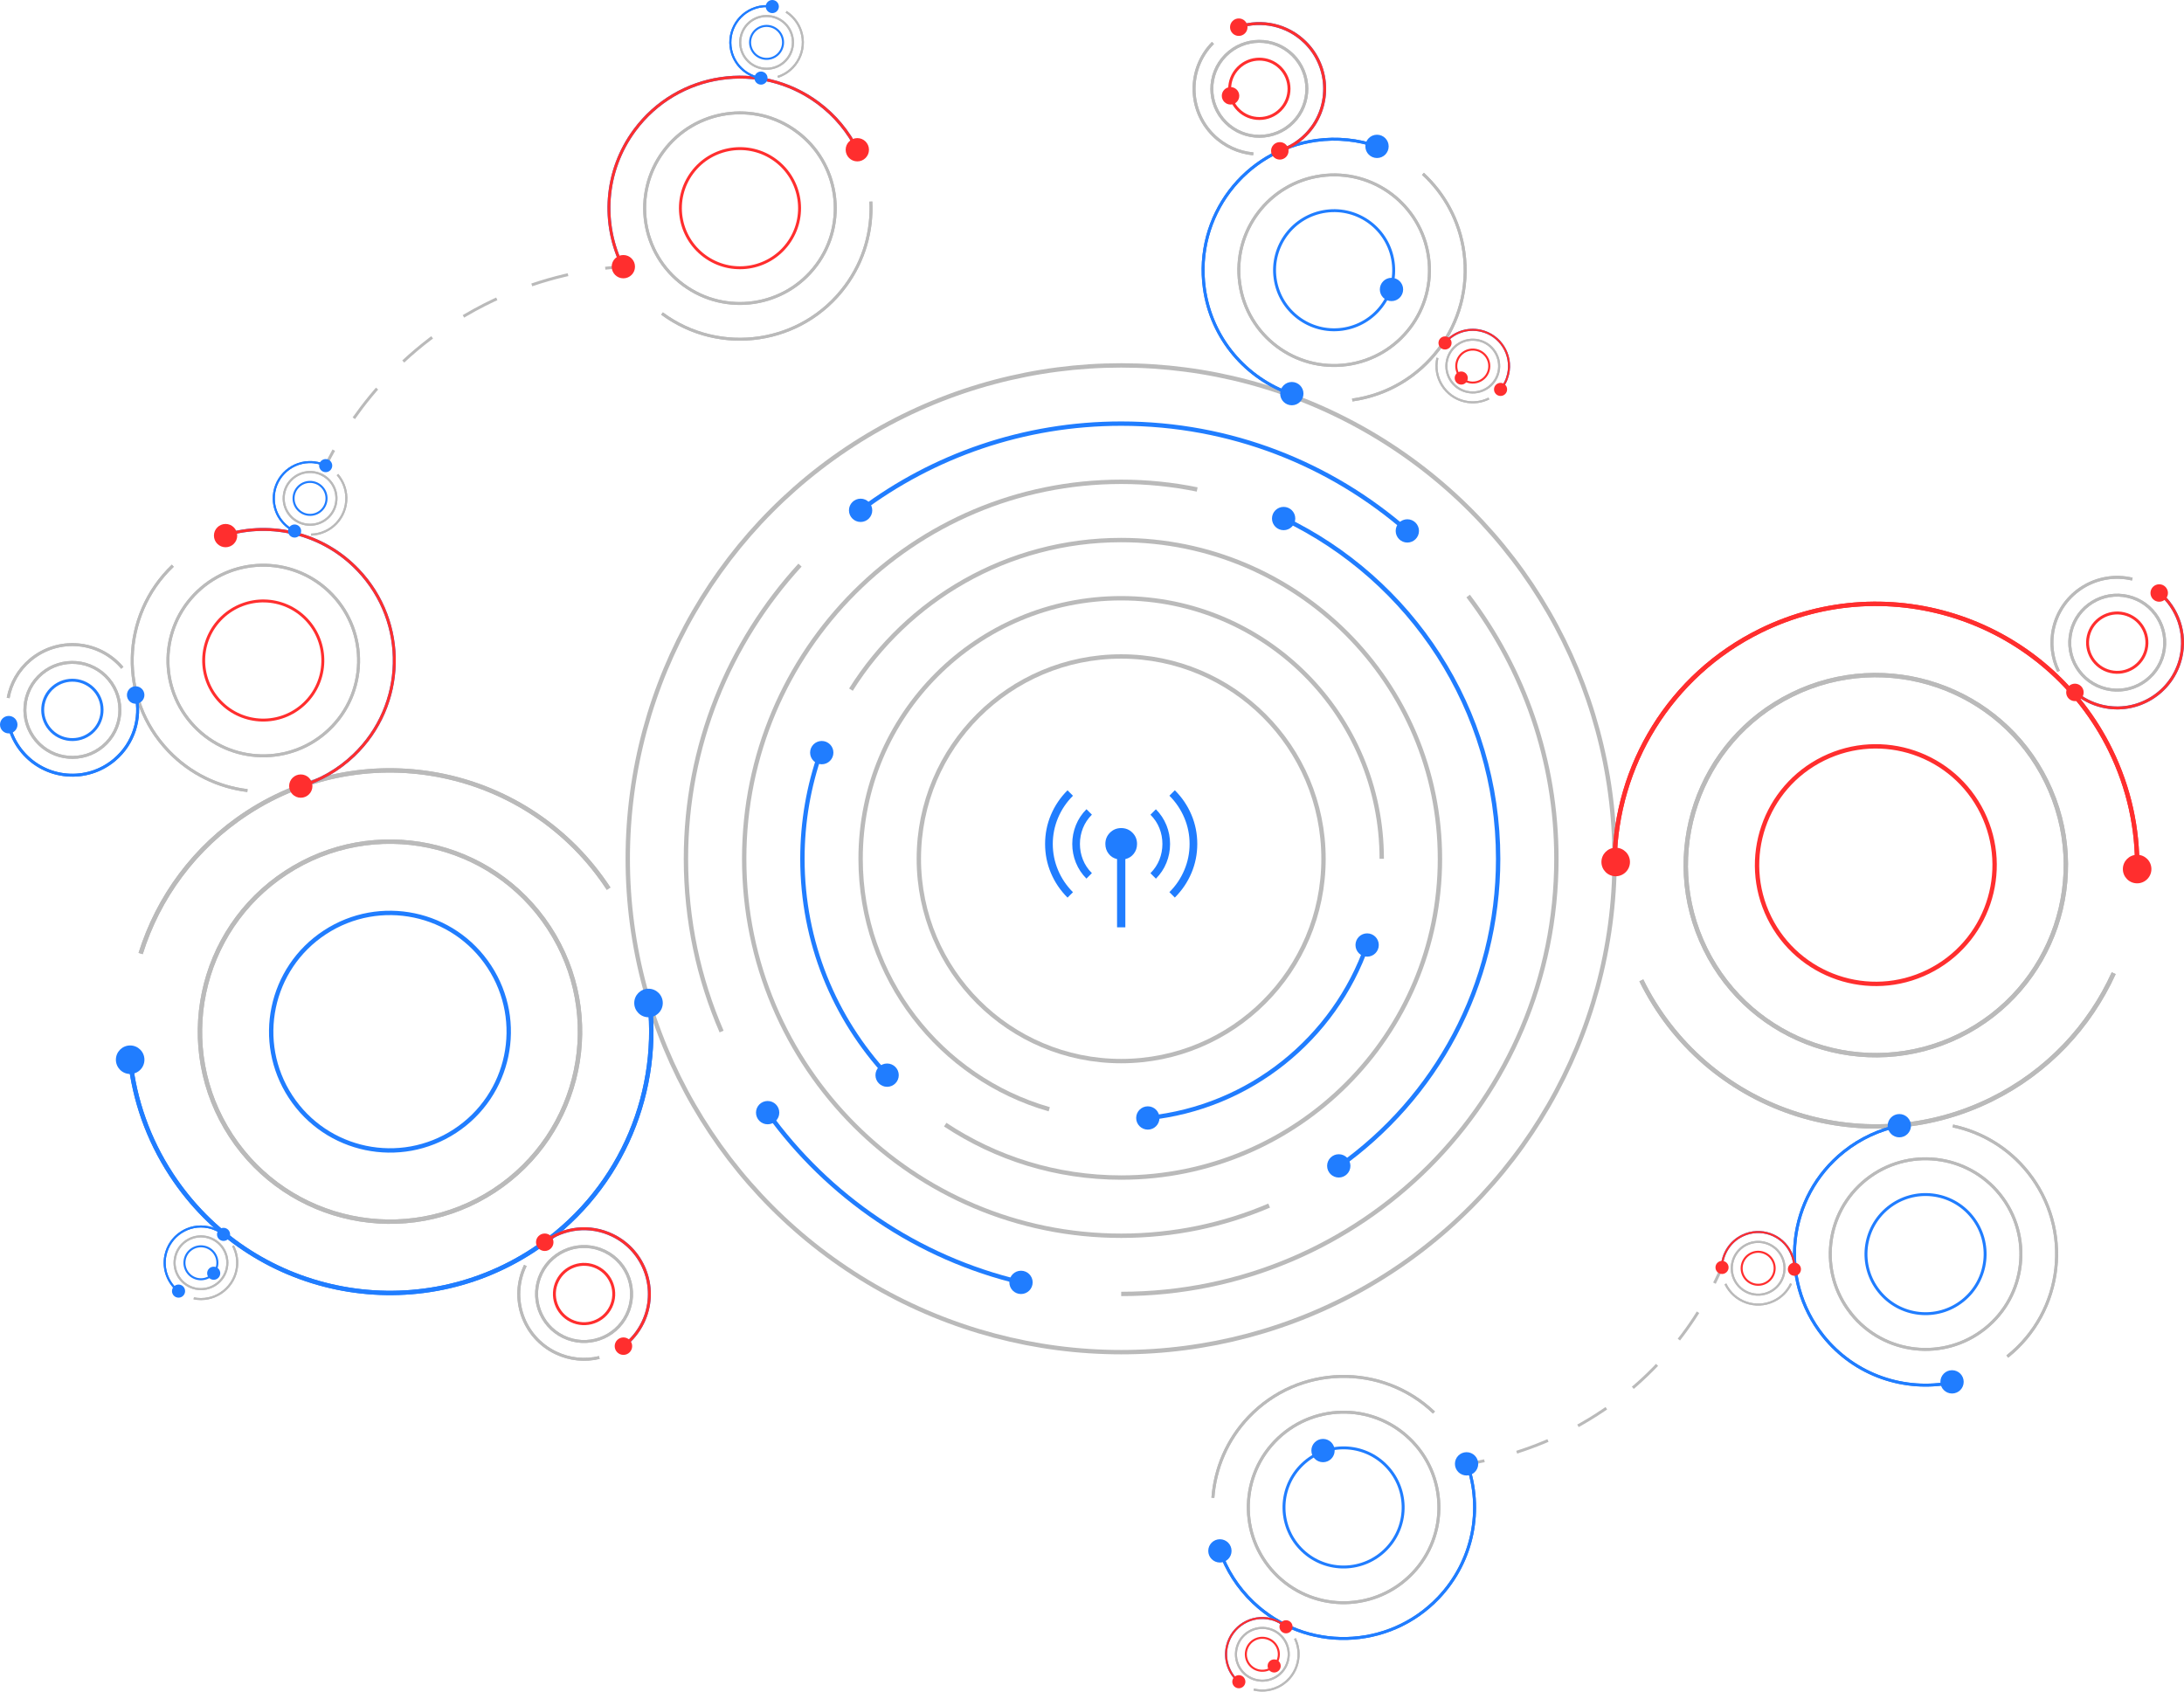 <?xml version="1.0" encoding="UTF-8"?>
<svg id="Layer_2" data-name="Layer 2" xmlns="http://www.w3.org/2000/svg" viewBox="0 0 749.85 580.84">
  <defs>
    <style>
      .cls-1, .cls-2, .cls-3, .cls-4, .cls-5, .cls-6, .cls-7, .cls-8, .cls-9, .cls-10, .cls-11, .cls-12, .cls-13 {
        fill: none;
      }

      .cls-1, .cls-3, .cls-4 {
        stroke: #207dff;
      }

      .cls-1, .cls-9, .cls-11 {
        stroke-width: .7px;
      }

      .cls-2, .cls-8, .cls-9 {
        stroke: #ff2e2e;
      }

      .cls-14 {
        fill: #207dff;
      }

      .cls-3, .cls-8, .cls-10, .cls-12, .cls-13 {
        stroke-width: 1.5px;
      }

      .cls-15 {
        fill: #ff2e2e;
      }

      .cls-5, .cls-6, .cls-7, .cls-10, .cls-11, .cls-13 {
        stroke: #bababa;
      }

      .cls-6 {
        stroke-dasharray: 11.47 11.47;
      }

      .cls-7 {
        stroke-dasharray: 12.94 12.94;
      }

      .cls-16 {
        fill: #207dff;
      }

      .cls-12 {
        stroke: #207dff;
      }

      .cls-12, .cls-13 {
        stroke-miterlimit: 10;
      }
    </style>
  </defs>
  <g id="Layer_1-2" data-name="Layer 1">
    <g>
      <g>
        <path class="cls-5" d="M111.82,159.88c.75-1.53,1.68-3.32,2.78-5.31"/>
        <path class="cls-7" d="M121.48,143.61c6.83-9.71,16.93-21.15,31.44-31.02,18-12.25,35.78-17.36,48.48-19.55"/>
        <path class="cls-5" d="M207.8,92.1c2.28-.27,4.28-.44,5.97-.56"/>
      </g>
      <g>
        <path class="cls-5" d="M503.76,502.69c1.66-.27,3.64-.62,5.9-1.11"/>
        <path class="cls-6" d="M520.74,498.64c11.77-3.75,26.63-10.52,40.81-22.91,11.63-10.17,19.36-21.11,24.4-30.07"/>
        <path class="cls-5" d="M588.64,440.6c.99-1.98,1.83-3.8,2.54-5.43"/>
      </g>
      <g>
        <circle class="cls-13" cx="384.94" cy="294.88" r="169.41"/>
        <path class="cls-12" d="M295.48,175.19c24.94-18.67,55.91-29.73,89.47-29.73,37.62,0,71.98,13.9,98.25,36.84"/>
        <path class="cls-13" d="M247.75,354.2c-7.87-18.18-12.24-38.24-12.24-59.32,0-38.87,14.84-74.26,39.16-100.84"/>
        <path class="cls-12" d="M350.55,440.33c-35.6-8.39-66.28-29.5-86.98-58.28"/>
        <path class="cls-13" d="M504.07,204.66c19.02,25.07,30.3,56.33,30.3,90.22,0,82.52-66.9,149.42-149.42,149.42"/>
        <path class="cls-12" d="M440.72,178.05c43.56,20.84,73.65,65.32,73.65,116.83,0,43.66-21.61,82.27-54.72,105.71"/>
        <path class="cls-13" d="M435.75,413.97c-15.6,6.66-32.77,10.35-50.8,10.35-71.49,0-129.44-57.95-129.44-129.44s57.95-129.44,129.44-129.44c8.94,0,17.66.91,26.09,2.63"/>
        <path class="cls-12" d="M304.58,369.18c-18.05-19.52-29.08-45.62-29.08-74.3,0-12.78,2.19-25.05,6.22-36.45"/>
        <path class="cls-13" d="M292.16,236.8c19.36-30.85,53.67-51.36,92.78-51.36,60.45,0,109.45,49,109.45,109.45s-49,109.45-109.45,109.45c-22.33,0-43.09-6.69-60.41-18.17"/>
        <path class="cls-12" d="M469.39,324.49c-11.25,32.1-40.29,55.84-75.3,59.4"/>
        <path class="cls-13" d="M360.25,380.89c-37.4-10.72-64.77-45.17-64.77-86.01,0-49.41,40.05-89.46,89.46-89.46s89.46,40.05,89.46,89.46"/>
        <circle class="cls-13" cx="384.94" cy="294.88" r="69.47"/>
        <circle class="cls-14" cx="459.65" cy="400.33" r="4"/>
        <circle class="cls-14" cx="350.55" cy="440.33" r="4"/>
        <circle class="cls-14" cx="304.58" cy="369.18" r="4"/>
        <circle class="cls-14" cx="263.56" cy="382.05" r="4"/>
        <circle class="cls-14" cx="282.14" cy="258.43" r="4"/>
        <circle class="cls-14" cx="483.19" cy="182.3" r="4"/>
        <circle class="cls-14" cx="394.09" cy="383.88" r="4"/>
        <circle class="cls-16" cx="469.39" cy="324.49" r="4"/>
        <circle class="cls-14" cx="440.72" cy="178.05" r="4"/>
        <circle class="cls-14" cx="295.48" cy="175.23" r="4"/>
        <path class="cls-16" d="M366.52,308.21c-2.48-2.48-4.38-5.3-5.71-8.46-1.33-3.16-1.99-6.48-1.99-9.96s.66-6.81,1.99-9.96c1.33-3.16,3.23-5.98,5.71-8.46l1.87,1.87c-2.22,2.22-3.93,4.75-5.13,7.61-1.2,2.85-1.8,5.84-1.8,8.95s.6,6.1,1.8,8.95c1.2,2.85,2.91,5.39,5.13,7.61l-1.87,1.87ZM373.02,301.7c-1.58-1.59-2.79-3.41-3.62-5.46-.83-2.05-1.25-4.2-1.25-6.46s.42-4.41,1.25-6.46c.83-2.05,2.04-3.87,3.62-5.46l1.87,1.87c-1.37,1.37-2.39,2.91-3.08,4.63-.68,1.72-1.03,3.53-1.03,5.41s.34,3.69,1.03,5.41c.68,1.72,1.71,3.27,3.08,4.63l-1.87,1.87ZM383.53,318.41v-23.42c-1.2-.28-2.17-.89-2.91-1.86-.74-.96-1.11-2.08-1.11-3.35,0-1.52.53-2.81,1.58-3.86,1.05-1.05,2.34-1.58,3.86-1.58s2.81.53,3.86,1.58c1.05,1.05,1.58,2.34,1.58,3.86,0,1.27-.37,2.39-1.11,3.35-.74.96-1.71,1.58-2.91,1.86v23.42h-2.83ZM396.86,301.7l-1.87-1.87c1.37-1.37,2.39-2.91,3.08-4.63.68-1.72,1.03-3.53,1.03-5.41s-.34-3.69-1.03-5.41c-.68-1.72-1.71-3.27-3.08-4.63l1.87-1.87c1.58,1.59,2.79,3.41,3.62,5.46.83,2.05,1.25,4.2,1.25,6.46s-.42,4.41-1.25,6.46c-.83,2.05-2.04,3.87-3.62,5.46ZM403.37,308.21l-1.87-1.87c2.22-2.22,3.93-4.75,5.13-7.61,1.2-2.85,1.8-5.84,1.8-8.95s-.6-6.1-1.8-8.95c-1.2-2.85-2.91-5.39-5.13-7.61l1.87-1.87c2.48,2.48,4.38,5.3,5.71,8.46,1.33,3.16,1.99,6.48,1.99,9.96s-.66,6.81-1.99,9.96c-1.33,3.16-3.23,5.98-5.71,8.46Z"/>
      </g>
      <g>
        <path class="cls-3" d="M44.69,363.88c1.46,13.66,6.1,27.19,14.14,39.48,27.12,41.46,82.72,53.08,124.18,25.96,29.17-19.08,43.57-52.27,40.1-84.7"/>
        <path class="cls-10" d="M208.96,305.14c-27.12-41.46-82.72-53.08-124.18-25.96-18.09,11.84-30.5,29.09-36.49,48.24"/>
        <path class="cls-10" d="M169.61,408.84c30.15-19.72,38.61-60.16,18.88-90.31-19.73-30.15-60.16-38.61-90.31-18.88-30.15,19.73-38.61,60.16-18.88,90.31,19.73,30.15,60.16,38.61,90.31,18.88Z"/>
        <path class="cls-3" d="M156.21,388.37c18.85-12.33,24.13-37.6,11.8-56.44-12.33-18.85-37.6-24.13-56.44-11.8-18.85,12.33-24.13,37.6-11.8,56.44,12.33,18.85,37.6,24.13,56.44,11.8Z"/>
        <path class="cls-3" d="M44.69,363.88c1.46,13.66,6.1,27.19,14.14,39.48,27.12,41.46,82.72,53.08,124.18,25.96,29.17-19.08,43.57-52.27,40.1-84.7"/>
        <path class="cls-10" d="M208.96,305.14c-27.12-41.46-82.72-53.08-124.18-25.96-18.09,11.84-30.5,29.09-36.49,48.24"/>
        <path class="cls-10" d="M169.61,408.84c30.15-19.72,38.61-60.16,18.88-90.31-19.73-30.15-60.16-38.61-90.31-18.88-30.15,19.73-38.61,60.16-18.88,90.31,19.73,30.15,60.16,38.61,90.31,18.88Z"/>
        <circle class="cls-14" cx="222.66" cy="344.4" r="4.9"/>
        <circle class="cls-14" cx="44.69" cy="363.88" r="4.9"/>
      </g>
      <g>
        <path class="cls-8" d="M733.76,298.41c.22-13.74-2.73-27.73-9.2-40.91-21.85-44.46-75.61-62.8-120.07-40.95-31.29,15.37-49.64,46.55-50.15,79.16"/>
        <path class="cls-10" d="M563.53,336.62c21.85,44.47,75.61,62.8,120.07,40.95,19.4-9.54,33.83-25.15,42.12-43.41"/>
        <path class="cls-10" d="M615.27,238.51c-32.34,15.89-45.67,54.99-29.78,87.33,15.89,32.34,54.99,45.67,87.32,29.78,32.34-15.89,45.67-54.99,29.78-87.33-15.89-32.34-54.99-45.67-87.33-29.78Z"/>
        <path class="cls-8" d="M626.06,260.46c-20.21,9.93-28.54,34.37-18.61,54.58,9.93,20.21,34.37,28.55,54.58,18.61,20.21-9.93,28.54-34.37,18.61-54.58-9.93-20.21-34.37-28.54-54.58-18.61Z"/>
        <path class="cls-8" d="M733.76,298.41c.22-13.74-2.73-27.73-9.2-40.91-21.85-44.46-75.61-62.8-120.07-40.95-31.29,15.37-49.64,46.55-50.15,79.16"/>
        <path class="cls-10" d="M563.53,336.62c21.85,44.47,75.61,62.8,120.07,40.95,19.4-9.54,33.83-25.15,42.12-43.41"/>
        <path class="cls-10" d="M615.27,238.51c-32.34,15.89-45.67,54.99-29.78,87.33,15.89,32.34,54.99,45.67,87.32,29.78,32.34-15.89,45.67-54.99,29.78-87.33-15.89-32.34-54.99-45.67-87.33-29.78Z"/>
        <circle class="cls-15" cx="554.73" cy="295.98" r="4.9"/>
        <circle class="cls-15" cx="733.76" cy="298.41" r="4.9"/>
      </g>
      <g>
        <path class="cls-4" d="M294.35,51.42c-3.07-6.17-7.6-11.73-13.52-16.11-19.98-14.78-48.15-10.57-62.93,9.41-10.4,14.06-11.4,32.17-4.11,46.82"/>
        <path class="cls-5" d="M227.3,107.66c19.98,14.78,48.15,10.57,62.93-9.41,6.45-8.72,9.28-19,8.77-29.04"/>
        <path class="cls-5" d="M227.75,52.02c-10.75,14.53-7.69,35.02,6.84,45.77,14.53,10.75,35.02,7.69,45.77-6.84,10.75-14.53,7.69-35.02-6.84-45.77-14.53-10.75-35.02-7.69-45.77,6.84Z"/>
        <path class="cls-2" d="M237.62,59.32c-6.72,9.08-4.8,21.89,4.28,28.61,9.08,6.72,21.89,4.8,28.61-4.28,6.72-9.08,4.8-21.89-4.28-28.61-9.08-6.72-21.89-4.8-28.61,4.28Z"/>
        <path class="cls-2" d="M294.35,51.42c-3.07-6.17-7.6-11.73-13.52-16.11-19.98-14.78-48.15-10.57-62.93,9.41-10.4,14.06-11.4,32.17-4.11,46.82"/>
        <path class="cls-5" d="M227.3,107.66c19.98,14.78,48.15,10.57,62.93-9.41,6.45-8.72,9.28-19,8.77-29.04"/>
        <path class="cls-5" d="M227.75,52.02c-10.75,14.53-7.69,35.02,6.84,45.77,14.53,10.75,35.02,7.69,45.77-6.84,10.75-14.53,7.69-35.02-6.84-45.77-14.53-10.75-35.02-7.69-45.77,6.84Z"/>
        <circle class="cls-15" cx="214.02" cy="91.57" r="4"/>
        <circle class="cls-15" cx="294.35" cy="51.42" r="4"/>
      </g>
      <g>
        <path class="cls-4" d="M103.27,269.92c6.6-1.97,12.86-5.49,18.18-10.57,17.98-17.16,18.65-45.64,1.49-63.62-12.07-12.65-29.75-16.73-45.43-12.06"/>
        <path class="cls-5" d="M59.33,194.25c-17.98,17.16-18.65,45.64-1.49,63.61,7.49,7.85,17.13,12.39,27.12,13.6"/>
        <path class="cls-5" d="M114.07,204.21c-12.48-13.08-33.19-13.56-46.27-1.08-13.08,12.48-13.56,33.19-1.08,46.27,12.48,13.08,33.19,13.56,46.27,1.08,13.08-12.48,13.56-33.19,1.08-46.27Z"/>
        <path class="cls-2" d="M105.19,212.68c-7.8-8.17-20.74-8.48-28.92-.68s-8.48,20.74-.68,28.92c7.8,8.17,20.74,8.48,28.92.68,8.17-7.8,8.48-20.74.68-28.92Z"/>
        <path class="cls-2" d="M103.27,269.92c6.6-1.97,12.86-5.49,18.18-10.57,17.98-17.16,18.65-45.64,1.49-63.62-12.07-12.65-29.75-16.73-45.43-12.06"/>
        <path class="cls-5" d="M59.33,194.25c-17.98,17.16-18.65,45.64-1.49,63.61,7.49,7.85,17.13,12.39,27.12,13.6"/>
        <path class="cls-5" d="M114.07,204.21c-12.48-13.08-33.19-13.56-46.27-1.08-13.08,12.48-13.56,33.19-1.08,46.27,12.48,13.08,33.19,13.56,46.27,1.08,13.08-12.48,13.56-33.19,1.08-46.27Z"/>
        <circle class="cls-15" cx="77.45" cy="183.91" r="4"/>
        <circle class="cls-15" cx="103.27" cy="269.92" r="4"/>
      </g>
      <g>
        <path class="cls-4" d="M712.4,237.75c2.61,2.23,5.78,3.88,9.35,4.73,12.05,2.86,24.13-4.59,26.99-16.64,2.01-8.48-1.08-16.97-7.29-22.26"/>
        <path class="cls-5" d="M732.1,198.85c-12.05-2.86-24.13,4.59-26.99,16.64-1.25,5.26-.53,10.52,1.67,15.02"/>
        <path class="cls-5" d="M742.79,224.43c2.08-8.76-3.34-17.55-12.1-19.63-8.76-2.08-17.55,3.34-19.63,12.1-2.08,8.76,3.34,17.55,12.1,19.63,8.76,2.08,17.55-3.34,19.63-12.1Z"/>
        <path class="cls-2" d="M736.84,223.02c1.3-5.48-2.09-10.97-7.56-12.27-5.48-1.3-10.97,2.09-12.27,7.56s2.09,10.97,7.56,12.27c5.48,1.3,10.97-2.09,12.27-7.56Z"/>
        <path class="cls-2" d="M712.4,237.75c2.61,2.23,5.78,3.88,9.35,4.73,12.05,2.86,24.13-4.59,26.99-16.64,2.01-8.48-1.08-16.97-7.29-22.26"/>
        <path class="cls-5" d="M732.1,198.85c-12.05-2.86-24.13,4.59-26.99,16.64-1.25,5.26-.53,10.52,1.67,15.02"/>
        <path class="cls-5" d="M742.79,224.43c2.08-8.76-3.34-17.55-12.1-19.63-8.76-2.08-17.55,3.34-19.63,12.1-2.08,8.76,3.34,17.55,12.1,19.63,8.76,2.08,17.55-3.34,19.63-12.1Z"/>
        <circle class="cls-15" cx="741.34" cy="203.62" r="3"/>
        <circle class="cls-15" cx="712.4" cy="237.75" r="3"/>
      </g>
      <g>
        <path class="cls-4" d="M214.05,462.23c2.74-2.07,5.05-4.8,6.65-8.1,5.41-11.14.77-24.55-10.37-29.96-7.84-3.81-16.8-2.64-23.31,2.27"/>
        <path class="cls-5" d="M180.37,434.53c-5.41,11.14-.77,24.55,10.37,29.96,4.86,2.36,10.16,2.81,15.03,1.64"/>
        <path class="cls-5" d="M207.66,429.66c-8.1-3.94-17.86-.56-21.79,7.54-3.94,8.1-.56,17.86,7.54,21.79s17.86.56,21.79-7.54c3.94-8.1.56-17.86-7.54-21.79Z"/>
        <path class="cls-2" d="M204.99,435.16c-5.06-2.46-11.16-.35-13.62,4.71s-.35,11.16,4.71,13.62c5.06,2.46,11.16.35,13.62-4.71,2.46-5.06.35-11.16-4.71-13.62Z"/>
        <path class="cls-2" d="M214.05,462.23c2.74-2.07,5.05-4.8,6.65-8.1,5.41-11.14.77-24.55-10.37-29.96-7.84-3.81-16.8-2.64-23.31,2.27"/>
        <path class="cls-5" d="M180.37,434.53c-5.41,11.14-.77,24.55,10.37,29.96,4.86,2.36,10.16,2.81,15.03,1.64"/>
        <path class="cls-5" d="M207.66,429.66c-8.1-3.94-17.86-.56-21.79,7.54-3.94,8.1-.56,17.86,7.54,21.79s17.86.56,21.79-7.54c3.94-8.1.56-17.86-7.54-21.79Z"/>
        <circle class="cls-15" cx="187.03" cy="426.55" r="3"/>
        <circle class="cls-15" cx="214.05" cy="462.23" r="3"/>
      </g>
      <g>
        <path class="cls-4" d="M418.84,532.53c2.28,6.5,6.09,12.58,11.42,17.66,17.99,17.14,46.47,16.45,63.61-1.54,12.06-12.66,15.29-30.51,9.88-45.95"/>
        <path class="cls-5" d="M492.34,485.03c-17.99-17.14-46.47-16.45-63.61,1.54-7.48,7.85-11.56,17.7-12.3,27.73"/>
        <path class="cls-5" d="M485,540.18c12.47-13.08,11.96-33.8-1.12-46.26-13.09-12.47-33.8-11.96-46.26,1.12s-11.96,33.8,1.12,46.26c13.09,12.47,33.8,11.96,46.26-1.12Z"/>
        <path class="cls-4" d="M476.11,531.72c7.79-8.18,7.48-21.12-.7-28.92-8.18-7.79-21.12-7.48-28.92.7-7.79,8.18-7.48,21.12.7,28.92,8.18,7.79,21.12,7.48,28.92-.7Z"/>
        <path class="cls-4" d="M418.84,532.53c2.28,6.5,6.09,12.58,11.42,17.66,17.99,17.14,46.47,16.45,63.61-1.54,12.06-12.66,15.29-30.51,9.88-45.95"/>
        <path class="cls-5" d="M492.34,485.03c-17.99-17.14-46.47-16.45-63.61,1.54-7.48,7.85-11.56,17.7-12.3,27.73"/>
        <path class="cls-5" d="M485,540.18c12.47-13.08,11.96-33.8-1.12-46.26-13.09-12.47-33.8-11.96-46.26,1.12s-11.96,33.8,1.12,46.26c13.09,12.47,33.8,11.96,46.26-1.12Z"/>
        <circle class="cls-14" cx="503.53" cy="502.64" r="4"/>
        <circle class="cls-14" cx="454.24" cy="498.08" r="4"/>
        <circle class="cls-14" cx="418.84" cy="532.53" r="4"/>
      </g>
      <g>
        <path class="cls-4" d="M472.78,50.26c-6.51-2.26-13.64-3.05-20.93-2.04-24.61,3.43-41.78,26.16-38.35,50.78,2.41,17.32,14.38,30.95,29.84,36.32"/>
        <path class="cls-5" d="M464.27,137.35c24.61-3.43,41.78-26.16,38.35-50.78-1.5-10.74-6.67-20.06-14.07-26.88"/>
        <path class="cls-5" d="M425.65,97.3c2.49,17.9,19.03,30.39,36.93,27.89s30.39-19.03,27.89-36.93c-2.49-17.9-19.03-30.39-36.93-27.89-17.9,2.49-30.39,19.03-27.89,36.93Z"/>
        <path class="cls-4" d="M437.8,95.61c1.56,11.19,11.89,18.99,23.08,17.43,11.19-1.56,18.99-11.89,17.43-23.08-1.56-11.19-11.89-18.99-23.08-17.43-11.19,1.56-18.99,11.89-17.43,23.08Z"/>
        <path class="cls-4" d="M472.78,50.26c-6.51-2.26-13.64-3.05-20.93-2.04-24.61,3.43-41.78,26.16-38.35,50.78,2.41,17.32,14.38,30.95,29.84,36.32"/>
        <path class="cls-5" d="M464.27,137.35c24.61-3.43,41.78-26.16,38.35-50.78-1.5-10.74-6.67-20.06-14.07-26.88"/>
        <path class="cls-5" d="M425.65,97.3c2.49,17.9,19.03,30.39,36.93,27.89s30.39-19.03,27.89-36.93c-2.49-17.9-19.03-30.39-36.93-27.89-17.9,2.49-30.39,19.03-27.89,36.93Z"/>
        <circle class="cls-14" cx="443.53" cy="135.16" r="4"/>
        <circle class="cls-14" cx="477.75" cy="99.39" r="4"/>
        <circle class="cls-14" cx="472.78" cy="50.26" r="4"/>
      </g>
      <g>
        <path class="cls-1" d="M76.75,423.85c-1.49-1.19-3.28-2.05-5.28-2.46-6.74-1.37-13.32,2.99-14.68,9.73-.96,4.74.91,9.4,4.45,12.23"/>
        <path class="cls-11" d="M66.52,445.81c6.74,1.37,13.32-2.99,14.68-9.73.6-2.94.1-5.85-1.2-8.31"/>
        <path class="cls-11" d="M60.12,431.8c-.99,4.9,2.18,9.68,7.08,10.68,4.9.99,9.68-2.18,10.68-7.08.99-4.9-2.18-9.68-7.08-10.68-4.9-.99-9.68,2.18-10.68,7.08Z"/>
        <path class="cls-1" d="M63.44,432.48c-.62,3.06,1.36,6.05,4.42,6.67s6.05-1.36,6.67-4.42c.62-3.06-1.36-6.05-4.42-6.67-3.06-.62-6.05,1.36-6.67,4.42Z"/>
        <path class="cls-1" d="M76.75,423.85c-1.49-1.19-3.28-2.05-5.28-2.46-6.74-1.37-13.32,2.99-14.68,9.73-.96,4.74.91,9.4,4.45,12.23"/>
        <path class="cls-11" d="M66.52,445.81c6.74,1.37,13.32-2.99,14.68-9.73.6-2.94.1-5.85-1.2-8.31"/>
        <path class="cls-11" d="M60.12,431.8c-.99,4.9,2.18,9.68,7.08,10.68,4.9.99,9.68-2.18,10.68-7.08.99-4.9-2.18-9.68-7.08-10.68-4.9-.99-9.68,2.18-10.68,7.08Z"/>
        <circle class="cls-14" cx="61.3" cy="443.33" r="2.25"/>
        <circle class="cls-14" cx="73.37" cy="437.19" r="2.25"/>
        <circle class="cls-14" cx="76.75" cy="423.85" r="2.25"/>
      </g>
      <g>
        <path class="cls-4" d="M439.41,51.8c3.26-1.07,6.33-2.92,8.91-5.52,8.71-8.8,8.64-23-.16-31.71-6.19-6.13-15.06-7.91-22.8-5.36"/>
        <path class="cls-5" d="M416.45,14.73c-8.71,8.8-8.64,23,.16,31.71,3.84,3.8,8.71,5.93,13.7,6.39"/>
        <path class="cls-5" d="M443.85,18.91c-6.4-6.33-16.73-6.28-23.06.12-6.34,6.4-6.28,16.73.12,23.06,6.4,6.34,16.73,6.28,23.06-.12,6.34-6.4,6.28-16.73-.12-23.06Z"/>
        <path class="cls-2" d="M439.55,23.26c-4-3.96-10.45-3.93-14.41.07-3.96,4-3.93,10.45.07,14.41,4,3.96,10.45,3.93,14.41-.07,3.96-4,3.93-10.45-.07-14.41Z"/>
        <path class="cls-2" d="M439.41,51.8c3.26-1.07,6.33-2.92,8.91-5.52,8.71-8.8,8.64-23-.16-31.71-6.19-6.13-15.06-7.91-22.8-5.36"/>
        <path class="cls-5" d="M416.45,14.73c-8.71,8.8-8.64,23,.16,31.71,3.84,3.8,8.71,5.93,13.7,6.39"/>
        <path class="cls-5" d="M443.85,18.91c-6.4-6.33-16.73-6.28-23.06.12-6.34,6.4-6.28,16.73.12,23.06,6.4,6.34,16.73,6.28,23.06-.12,6.34-6.4,6.28-16.73-.12-23.06Z"/>
        <circle class="cls-15" cx="425.32" cy="9.33" r="3"/>
        <circle class="cls-15" cx="439.41" cy="51.8" r="3"/>
        <circle class="cls-15" cx="422.49" cy="32.9" r="3"/>
      </g>
      <g>
        <path class="cls-1" d="M441.54,558.59c-1.44-1.25-3.2-2.18-5.18-2.66-6.68-1.63-13.42,2.46-15.05,9.15-1.15,4.7.54,9.43,3.97,12.39"/>
        <path class="cls-11" d="M430.45,580.13c6.68,1.63,13.42-2.46,15.05-9.15.71-2.92.33-5.84-.88-8.35"/>
        <path class="cls-11" d="M424.61,565.89c-1.19,4.86,1.79,9.76,6.65,10.95,4.86,1.19,9.76-1.79,10.95-6.65s-1.79-9.76-6.65-10.95c-4.86-1.19-9.76,1.79-10.95,6.65Z"/>
        <path class="cls-9" d="M427.91,566.69c-.74,3.04,1.12,6.1,4.16,6.84,3.04.74,6.1-1.12,6.84-4.16s-1.12-6.1-4.16-6.84c-3.04-.74-6.1,1.12-6.84,4.16Z"/>
        <path class="cls-9" d="M441.54,558.59c-1.44-1.25-3.2-2.18-5.18-2.66-6.68-1.63-13.42,2.46-15.05,9.15-1.15,4.7.54,9.43,3.97,12.39"/>
        <path class="cls-11" d="M430.45,580.13c6.68,1.63,13.42-2.46,15.05-9.15.71-2.92.33-5.84-.88-8.35"/>
        <path class="cls-11" d="M424.61,565.89c-1.19,4.86,1.79,9.76,6.65,10.95,4.86,1.19,9.76-1.79,10.95-6.65s-1.79-9.76-6.65-10.95c-4.86-1.19-9.76,1.79-10.95,6.65Z"/>
        <circle class="cls-15" cx="425.34" cy="577.45" r="2.25"/>
        <circle class="cls-15" cx="441.54" cy="558.59" r="2.25"/>
        <circle class="cls-15" cx="437.47" cy="572.04" r="2.25"/>
      </g>
      <g>
        <path class="cls-1" d="M515.2,133.71c1.23-1.46,2.14-3.23,2.59-5.21,1.54-6.7-2.64-13.39-9.34-14.93-4.72-1.09-9.43.66-12.34,4.13"/>
        <path class="cls-11" d="M493.52,122.9c-1.54,6.7,2.64,13.39,9.34,14.93,2.93.67,5.85.26,8.34-.99"/>
        <path class="cls-11" d="M507.69,116.87c-4.88-1.12-9.74,1.92-10.86,6.8s1.92,9.74,6.8,10.86c4.88,1.12,9.74-1.92,10.86-6.8s-1.92-9.74-6.8-10.86Z"/>
        <path class="cls-9" d="M506.93,120.18c-3.05-.7-6.09,1.2-6.79,4.25-.7,3.05,1.2,6.09,4.25,6.79,3.05.7,6.09-1.2,6.79-4.25.7-3.05-1.2-6.09-4.25-6.79Z"/>
        <path class="cls-9" d="M515.2,133.71c1.23-1.46,2.14-3.23,2.59-5.21,1.54-6.7-2.64-13.39-9.34-14.93-4.72-1.09-9.43.66-12.34,4.13"/>
        <path class="cls-11" d="M493.52,122.9c-1.54,6.7,2.64,13.39,9.34,14.93,2.93.67,5.85.26,8.34-.99"/>
        <path class="cls-11" d="M507.69,116.87c-4.88-1.12-9.74,1.92-10.86,6.8s1.92,9.74,6.8,10.86c4.88,1.12,9.74-1.92,10.86-6.8s-1.92-9.74-6.8-10.86Z"/>
        <circle class="cls-15" cx="496.13" cy="117.76" r="2.25"/>
        <circle class="cls-15" cx="515.2" cy="133.71" r="2.25"/>
        <circle class="cls-15" cx="501.7" cy="129.81" r="2.25"/>
      </g>
      <g>
        <path class="cls-1" d="M111.82,159.88c-1.72-.82-3.66-1.26-5.7-1.21-6.88.18-12.3,5.91-12.12,12.79.13,4.84,3,8.96,7.09,10.91"/>
        <path class="cls-11" d="M106.79,183.58c6.88-.18,12.3-5.91,12.12-12.79-.08-3-1.22-5.73-3.04-7.83"/>
        <path class="cls-11" d="M97.4,171.37c.13,5,4.3,8.95,9.3,8.81,5-.13,8.95-4.3,8.81-9.3-.13-5-4.3-8.95-9.3-8.81s-8.95,4.3-8.81,9.3Z"/>
        <path class="cls-1" d="M100.79,171.28c.08,3.13,2.69,5.59,5.81,5.51s5.59-2.69,5.51-5.81-2.69-5.59-5.81-5.51-5.59,2.69-5.51,5.81Z"/>
        <path class="cls-1" d="M111.82,159.88c-1.72-.82-3.66-1.26-5.7-1.21-6.88.18-12.3,5.91-12.12,12.79.13,4.84,3,8.96,7.09,10.91"/>
        <path class="cls-11" d="M106.79,183.58c6.88-.18,12.3-5.91,12.12-12.79-.08-3-1.22-5.73-3.04-7.83"/>
        <path class="cls-11" d="M97.4,171.37c.13,5,4.3,8.95,9.3,8.81,5-.13,8.95-4.3,8.81-9.3-.13-5-4.3-8.95-9.3-8.81s-8.95,4.3-8.81,9.3Z"/>
        <circle class="cls-14" cx="101.15" cy="182.34" r="2.25"/>
        <circle class="cls-14" cx="111.82" cy="159.88" r="2.25"/>
      </g>
      <g>
        <path class="cls-4" d="M3,248.83c.77,3.35,2.33,6.56,4.69,9.37,7.97,9.47,22.12,10.69,31.59,2.72,6.67-5.61,9.24-14.28,7.41-22.22"/>
        <path class="cls-5" d="M42,229.32c-7.97-9.47-22.12-10.69-31.59-2.72-4.13,3.48-6.7,8.13-7.61,13.06"/>
        <path class="cls-5" d="M35.35,256.24c6.89-5.8,7.78-16.09,1.98-22.98-5.8-6.89-16.09-7.78-22.98-1.98-6.89,5.8-7.78,16.09-1.98,22.98,5.8,6.89,16.09,7.78,22.98,1.98Z"/>
        <path class="cls-4" d="M31.41,251.56c4.31-3.62,4.86-10.05,1.24-14.36-3.62-4.31-10.05-4.86-14.36-1.24-4.31,3.62-4.86,10.05-1.24,14.36s10.05,4.86,14.36,1.24Z"/>
        <path class="cls-4" d="M3,248.83c.77,3.35,2.33,6.56,4.69,9.37,7.97,9.47,22.12,10.69,31.59,2.72,6.67-5.61,9.24-14.28,7.41-22.22"/>
        <path class="cls-5" d="M42,229.32c-7.97-9.47-22.12-10.69-31.59-2.72-4.13,3.48-6.7,8.13-7.61,13.06"/>
        <path class="cls-5" d="M35.35,256.24c6.89-5.8,7.78-16.09,1.98-22.98-5.8-6.89-16.09-7.78-22.98-1.98-6.89,5.8-7.78,16.09-1.98,22.98,5.8,6.89,16.09,7.78,22.98,1.98Z"/>
        <circle class="cls-14" cx="46.58" cy="238.65" r="3"/>
        <circle class="cls-14" cx="3" cy="248.83" r="3"/>
      </g>
      <g>
        <path class="cls-4" d="M652.11,386.53c-6.75,1.37-13.29,4.33-19.05,8.92-19.43,15.5-22.61,43.81-7.12,63.23,10.9,13.67,28.15,19.3,44.19,16.03"/>
        <path class="cls-5" d="M689.18,465.8c19.43-15.5,22.61-43.81,7.12-63.23-6.76-8.48-15.97-13.86-25.81-15.95"/>
        <path class="cls-5" d="M635.54,451.03c11.27,14.13,31.86,16.45,45.99,5.17,14.13-11.27,16.45-31.86,5.18-45.99-11.27-14.13-31.86-16.45-45.99-5.18-14.13,11.27-16.45,31.86-5.17,45.99Z"/>
        <path class="cls-4" d="M645.13,443.38c7.04,8.83,19.91,10.28,28.74,3.23,8.83-7.04,10.28-19.91,3.23-28.74-7.04-8.83-19.91-10.28-28.74-3.23-8.83,7.04-10.28,19.91-3.23,28.74Z"/>
        <path class="cls-4" d="M652.11,386.53c-6.75,1.37-13.29,4.33-19.05,8.92-19.43,15.5-22.61,43.81-7.12,63.23,10.9,13.67,28.15,19.3,44.19,16.03"/>
        <path class="cls-5" d="M689.18,465.8c19.43-15.5,22.61-43.81,7.12-63.23-6.76-8.48-15.97-13.86-25.81-15.95"/>
        <path class="cls-5" d="M635.54,451.03c11.27,14.13,31.86,16.45,45.99,5.17,14.13-11.27,16.45-31.86,5.18-45.99-11.27-14.13-31.86-16.45-45.99-5.18-14.13,11.27-16.45,31.86-5.17,45.99Z"/>
        <circle class="cls-14" cx="670.21" cy="474.49" r="4"/>
        <circle class="cls-14" cx="652.11" cy="386.53" r="4"/>
      </g>
      <g>
        <path class="cls-1" d="M616.09,435.82c.05-1.91-.34-3.85-1.21-5.69-2.96-6.21-10.4-8.84-16.61-5.87-4.37,2.09-6.96,6.39-7.09,10.91"/>
        <path class="cls-11" d="M592.4,440.86c2.96,6.21,10.4,8.84,16.61,5.87,2.71-1.29,4.74-3.44,5.92-5.96"/>
        <path class="cls-11" d="M599.73,427.32c-4.51,2.16-6.43,7.56-4.27,12.08s7.56,6.43,12.08,4.27c4.51-2.16,6.43-7.56,4.27-12.08s-7.56-6.43-12.08-4.27Z"/>
        <path class="cls-9" d="M601.2,430.38c-2.82,1.35-4.02,4.73-2.67,7.55s4.73,4.02,7.55,2.67,4.02-4.73,2.67-7.55c-1.35-2.82-4.73-4.02-7.55-2.67Z"/>
        <path class="cls-9" d="M616.09,435.82c.05-1.91-.34-3.85-1.21-5.69-2.96-6.21-10.4-8.84-16.61-5.87-4.37,2.09-6.96,6.39-7.09,10.91"/>
        <path class="cls-11" d="M592.4,440.86c2.96,6.21,10.4,8.84,16.61,5.87,2.71-1.29,4.74-3.44,5.92-5.96"/>
        <path class="cls-11" d="M599.73,427.32c-4.51,2.16-6.43,7.56-4.27,12.08s7.56,6.43,12.08,4.27c4.51-2.16,6.43-7.56,4.27-12.08s-7.56-6.43-12.08-4.27Z"/>
        <circle class="cls-15" cx="591.24" cy="435.2" r="2.25"/>
        <circle class="cls-15" cx="616.09" cy="435.82" r="2.25"/>
      </g>
      <g>
        <path class="cls-1" d="M265.16,2.25c-1.88-.3-3.87-.17-5.8.46-6.54,2.12-10.13,9.15-8,15.69,1.49,4.6,5.42,7.74,9.89,8.46"/>
        <path class="cls-11" d="M267.04,26.4c6.54-2.12,10.13-9.15,8-15.69-.93-2.86-2.79-5.15-5.13-6.65"/>
        <path class="cls-11" d="M254.58,17.35c1.54,4.76,6.65,7.36,11.41,5.82,4.76-1.54,7.36-6.65,5.82-11.41-1.54-4.76-6.65-7.36-11.41-5.82-4.76,1.54-7.36,6.65-5.82,11.41Z"/>
        <path class="cls-1" d="M257.81,16.3c.97,2.97,4.16,4.6,7.13,3.64,2.97-.97,4.6-4.16,3.64-7.13-.97-2.97-4.16-4.6-7.13-3.64-2.97.97-4.6,4.16-3.64,7.13Z"/>
        <path class="cls-1" d="M265.16,2.25c-1.88-.3-3.87-.17-5.8.46-6.54,2.12-10.13,9.15-8,15.69,1.49,4.6,5.42,7.74,9.89,8.46"/>
        <path class="cls-11" d="M267.04,26.4c6.54-2.12,10.13-9.15,8-15.69-.93-2.86-2.79-5.15-5.13-6.65"/>
        <path class="cls-11" d="M254.58,17.35c1.54,4.76,6.65,7.36,11.41,5.82,4.76-1.54,7.36-6.65,5.82-11.41-1.54-4.76-6.65-7.36-11.41-5.82-4.76,1.54-7.36,6.65-5.82,11.41Z"/>
        <circle class="cls-14" cx="261.28" cy="26.81" r="2.25"/>
        <circle class="cls-14" cx="265.16" cy="2.25" r="2.25"/>
      </g>
    </g>
  </g>
</svg>